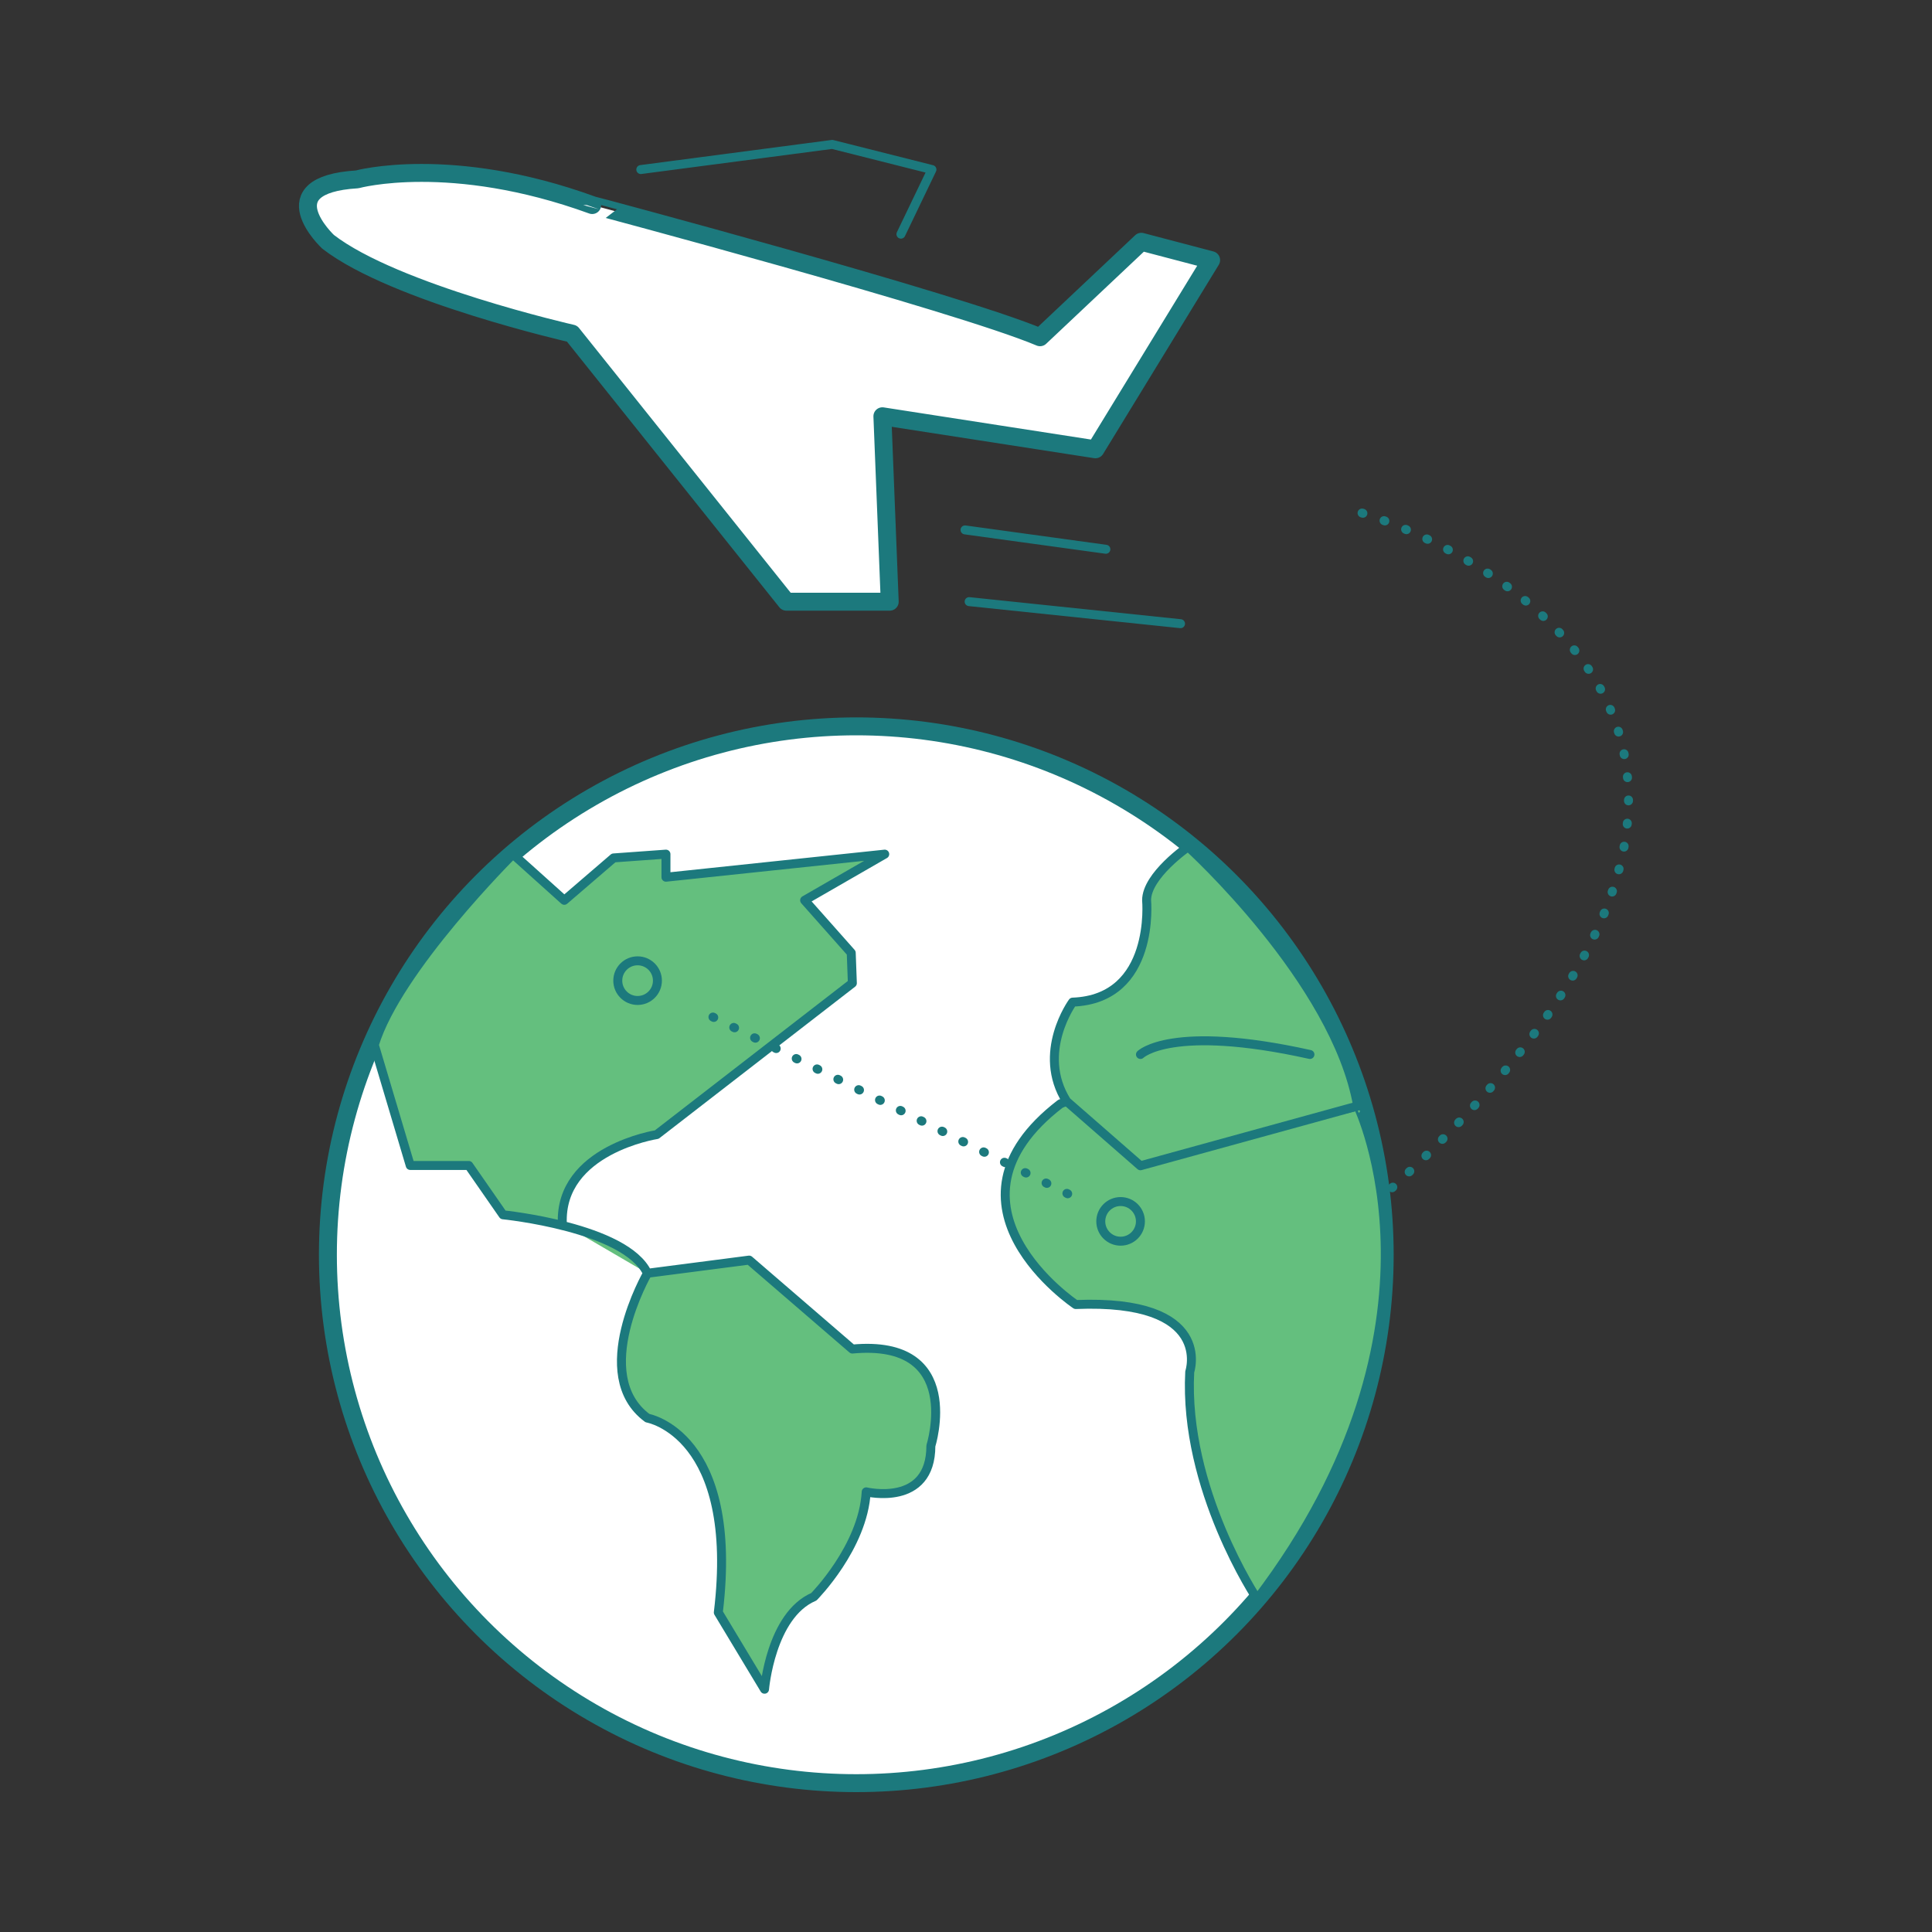 <svg id="Layer_1" xmlns="http://www.w3.org/2000/svg" xml:space="preserve" height="175px" viewBox="0 0 50 50" width="175px" version="1.1" y="0px" x="0px" xmlns:xlink="http://www.w3.org/1999/xlink" enable-background="new 0 0 50 50">
<rect x="0" y="0" width="50" height="50" fill="#333333" stroke="none"/>
<g stroke-linejoin="round" stroke="#1C797D" stroke-linecap="round" stroke-miterlimit="10">
		<path d="m35.25 13.277s24.459 7.185-18.75 30.438" stroke-dasharray="0.023,0.579" stroke-width=".232" fill="none"/>
		<line x1="25.081" fill-rule="evenodd" y2="16.141" x2="30.552" clip-rule="evenodd" y1="15.57" stroke-width=".232" fill="#64BF7E"/>
		<line x1="24.975" fill-rule="evenodd" y2="14.215" x2="28.62" clip-rule="evenodd" y1="13.714" stroke-width=".232" fill="#64BF7E"/>
		<polyline fill-rule="evenodd" points="16.584 4.388 21.538 3.737 24.119 4.388 23.316 6.06" clip-rule="evenodd" stroke-width=".232" fill="none"/>
		<path d="m26.916 8.728l2.621-2.471 1.807 0.475-2.994 4.896-5.514-0.855 0.19 4.799h-2.675l-5.547-6.938s-4.594-1.045-6.313-2.376c0 0-1.577-1.474 0.752-1.616 0 0 2.42-0.667 6.083 0.665 0-0.001 9.435 2.512 11.59 3.421z" fill-rule="evenodd" clip-rule="evenodd" stroke-width=".464" fill="#fff"/>
		<circle r="13.675" cx="22.161" cy="32.473" stroke-width=".464" fill="#fff"/>
		<path d="m14.553 31.667c-0.08-1.914 2.443-2.304 2.443-2.304l5.063-3.919-0.029-0.785-1.206-1.36 2.073-1.194-5.662 0.597v-0.597l-1.355 0.098-1.276 1.097-1.329-1.194s-2.989 2.972-3.588 4.935l0.93 3.121h1.515l0.887 1.277s3.18 0.318 3.737 1.514c0 0-1.515 2.632 0 3.747 0 0 2.393 0.411 1.834 5.031l1.196 1.986s0.16-1.914 1.276-2.393c0 0 1.275-1.284 1.355-2.715 0 0 1.674 0.403 1.674-1.191 0 0 0.877-2.777-2.033-2.505l-2.67-2.302-2.632 0.341" stroke-width=".232" fill="#64BF7E"/>
		<path d="m32.535 41.382s-1.905-2.848-1.745-5.879c0 0 0.639-1.89-2.95-1.742 0 0-3.827-2.563-0.398-5.194 0 0 1.595-0.719 3.269 0.04 0 0-0.129 0.98 2.511 0.485l1.917-0.469c-0.001 0 2.767 5.69-2.604 12.759z" stroke-width=".232" fill="#64BF7E"/>
		<path d="m27.605 28.503c-0.797-1.265 0.155-2.568 0.155-2.568 2.152-0.08 1.914-2.637 1.914-2.637 0-0.643 1.074-1.383 1.074-1.383s3.822 3.464 4.389 6.708l-5.623 1.547-1.909-1.667z" stroke-width=".232" fill="#64BF7E"/>
		<path d="m29.515 27.29s0.797-0.797 4.386 0" stroke-width=".232" fill="#64BF7E"/>
		<circle r=".513" cx="16.501" cy="25.379" stroke-width=".232" fill="#64BF7E"/>
		<circle r=".513" cx="29.001" cy="31.609" stroke-width=".232" fill="#64BF7E"/>
		<line x1="18.451" y2="30.923" x2="27.689" y1="26.321" stroke-dasharray="0.023,0.579" stroke-width=".232" fill="#64BF7E"/>
</g>
</svg>
